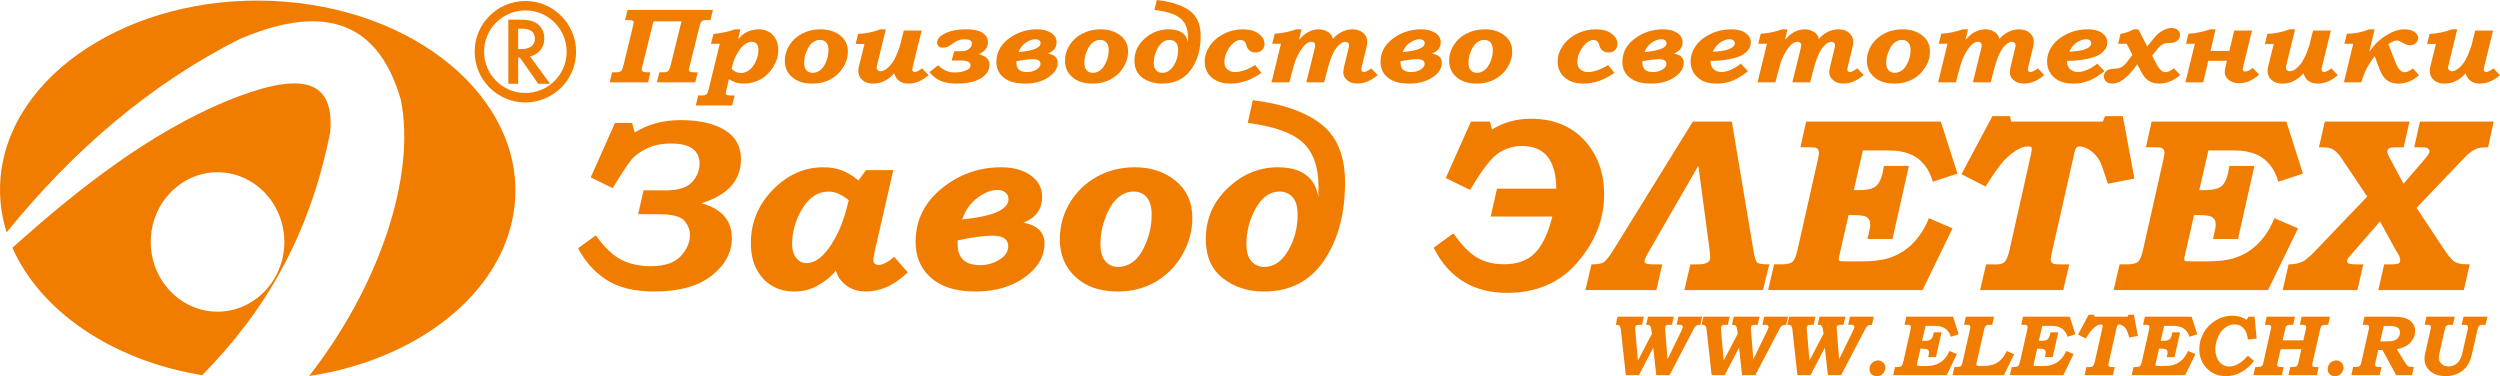 <?xml version="1.0" encoding="UTF-8" standalone="no"?>
<svg
   xmlns:dc="http://purl.org/dc/elements/1.1/"
   xmlns:cc="http://creativecommons.org/ns#"
   xmlns:rdf="http://www.w3.org/1999/02/22-rdf-syntax-ns#"
   xmlns:svg="http://www.w3.org/2000/svg"
   xmlns="http://www.w3.org/2000/svg"
   viewBox="0 0 451.231 67.888"
   id="svg20"
   height="67.888"
   width="451.231"
   version="1.1">
  <defs
     id="defs24" />
  <g
     transform="translate(-66.818,-140.094)"
     id="Layer1000">
    <path
       id="path2"
       style="fill:#f07c00;fill-rule:evenodd"
       d="m 118.311,140.403 c 25.471,2.056 44.008,19.013 41.265,37.747 -2.216,15.139 -17.67,26.924 -36.96,29.805 12.465,-15.961 19.369,-35.85 16.542,-49.888 -4.399,-15.187 -15.073,-16.921 -29.154,-10.894 -15.959,8.067 -29.849,19.878 -41.99,34.857 -1.144,-3.627 -1.499,-7.448 -0.928,-11.348 2.743,-18.734 25.754,-32.336 51.225,-30.279 z M 106.082,171.18 c 6.641,0 12.058,5.653 12.058,12.585 0,6.93 -5.417,12.584 -12.058,12.584 -6.641,0 -12.058,-5.653 -12.058,-12.584 0,-6.932 5.417,-12.585 12.058,-12.585 z m -2.774,36.633 c -16.41,-2.684 -29.267,-11.67 -34.248,-23.002 12.302,-11.043 24.954,-20.775 38.677,-26.491 12.562,-5.11 19.548,-4.6 18.68,5.626 -3.735,18.836 -11.882,32.482 -23.11,43.867 z" />
    <path
       id="path4"
       style="fill:#f07c00;fill-rule:evenodd"
       d="m 171.174,184.884 3.19,-2.312 c 1.529,2.151 3.059,3.622 4.588,4.405 1.53,0.775 3.322,1.163 5.386,1.163 2.415,0 4.185,-0.593 5.312,-1.778 1.127,-1.185 1.698,-2.488 1.698,-3.9 0,-0.9 -0.337,-1.742 -1.01,-2.532 -0.673,-0.783 -2.232,-1.178 -4.676,-1.178 h -3.666 l 0.988,-4.31 h 2.876 l 0.944,0.022 c 2.4,0 4.047,-0.505 4.939,-1.507 0.893,-1.01 1.339,-2.115 1.339,-3.315 0,-2.429 -1.712,-3.644 -5.144,-3.644 -1.661,0 -3.11,0.293 -4.361,0.885 -1.251,0.6 -2.203,1.295 -2.854,2.108 -0.651,0.805 -1.756,2.495 -3.315,5.064 l -3.966,-1.947 4.376,-9.82 h 3.088 l 0.468,1.734 c 2.334,-1.5 5.1,-2.246 8.298,-2.246 3.373,0 6.03,0.6 7.976,1.807 1.946,1.207 2.912,2.949 2.912,5.225 0,3.842 -2.378,6.498 -7.135,7.976 3.659,0.981 5.488,3.088 5.488,6.322 0,2.568 -1.215,4.815 -3.644,6.732 -2.429,1.91 -5.869,2.868 -10.31,2.868 -3.673,0 -6.6,-0.717 -8.774,-2.166 -2.173,-1.441 -3.842,-3.329 -5.012,-5.656 z m 50.593,-12.22 1.354,-1.866 h 4.932 l -3.286,14.364 c -0.212,0.988 -0.322,1.617 -0.322,1.888 0,0.256 0.095,0.468 0.285,0.629 0.183,0.169 0.417,0.249 0.702,0.249 0.3,0 0.695,-0.124 1.193,-0.366 0.49,-0.242 1.017,-0.622 1.573,-1.134 l 2.466,2.832 c -1.303,1.229 -2.568,2.108 -3.805,2.642 -1.237,0.541 -2.496,0.805 -3.783,0.805 -0.9,0 -1.72,-0.161 -2.459,-0.483 -0.732,-0.322 -1.354,-0.768 -1.859,-1.339 -0.512,-0.571 -0.863,-1.222 -1.061,-1.947 -0.629,0.768 -1.383,1.456 -2.268,2.056 -0.878,0.6 -1.727,1.039 -2.546,1.31 -0.82,0.271 -1.734,0.403 -2.737,0.403 -1.544,0 -2.898,-0.359 -4.061,-1.068 -1.163,-0.717 -2.078,-1.72 -2.744,-3.015 -0.666,-1.295 -0.995,-2.839 -0.995,-4.639 0,-3.717 1.324,-6.93 3.966,-9.637 2.642,-2.708 5.671,-4.061 9.088,-4.061 1.244,0 2.342,0.176 3.3,0.527 0.959,0.344 1.983,0.966 3.066,1.851 z m -1.756,3.557 c -0.783,-0.6 -1.449,-1.002 -1.99,-1.222 -0.549,-0.212 -1.105,-0.322 -1.676,-0.322 -1.873,0 -3.432,1.01 -4.684,3.029 -1.251,2.012 -1.873,4.193 -1.873,6.535 0,0.988 0.249,1.793 0.747,2.415 0.498,0.622 1.098,0.929 1.8,0.929 0.79,0 1.559,-0.278 2.32,-0.834 1.039,-0.79 2.042,-2.078 3.008,-3.878 0.966,-1.807 1.749,-4.017 2.349,-6.652 z m 31.517,4.054 c 2.539,0.483 3.812,1.734 3.812,3.754 0,2.356 -1.185,4.39 -3.556,6.11 -2.371,1.712 -5.342,2.568 -8.898,2.568 -3.49,0 -6.161,-0.82 -8.02,-2.466 -1.859,-1.639 -2.788,-3.798 -2.788,-6.469 0,-3.878 1.566,-7.091 4.698,-9.652 3.132,-2.554 6.703,-3.834 10.72,-3.834 2.203,0 3.988,0.49 5.356,1.471 1.375,0.973 2.056,2.261 2.056,3.842 0,2.276 -1.127,3.834 -3.381,4.676 z m -11.042,-0.578 c 5.569,-0.542 8.357,-1.771 8.357,-3.688 0,-0.468 -0.183,-0.863 -0.556,-1.171 -0.373,-0.308 -0.849,-0.461 -1.434,-0.461 -1.142,0 -2.349,0.476 -3.622,1.427 -1.273,0.951 -2.188,2.247 -2.744,3.893 z m -0.82,3.776 v 0.702 c 0,2.518 1.354,3.776 4.054,3.776 1.259,0 2.422,-0.329 3.483,-0.988 1.068,-0.658 1.595,-1.456 1.595,-2.4 0,-1.288 -0.922,-1.932 -2.781,-1.932 -1.603,0 -3.717,0.278 -6.351,0.842 z m 31.971,-13.186 c 2.956,0 5.429,0.827 7.413,2.473 1.99,1.654 2.978,3.878 2.978,6.681 0,2.327 -0.608,4.544 -1.822,6.644 -1.215,2.1 -2.825,3.732 -4.83,4.888 -2.012,1.156 -4.273,1.734 -6.783,1.734 -3.22,0 -5.774,-0.871 -7.654,-2.627 -1.888,-1.749 -2.832,-4.025 -2.832,-6.827 0,-2.327 0.593,-4.493 1.778,-6.505 1.185,-2.005 2.81,-3.586 4.866,-4.734 2.056,-1.156 4.354,-1.727 6.886,-1.727 z m -0.22,4.376 c -0.944,0 -1.844,0.337 -2.707,1.025 -0.871,0.688 -1.632,1.844 -2.283,3.461 -0.658,1.624 -0.988,3.285 -0.988,4.983 0,1.376 0.293,2.407 0.886,3.103 0.6,0.688 1.361,1.039 2.305,1.039 0.988,0 1.917,-0.337 2.781,-0.995 0.863,-0.666 1.624,-1.8 2.283,-3.402 0.659,-1.595 0.988,-3.286 0.988,-5.057 0,-1.39 -0.3,-2.429 -0.893,-3.117 -0.593,-0.695 -1.383,-1.039 -2.371,-1.039 z m 20.606,-12.374 0.922,-4.112 c 5.401,0.666 9.528,2.122 12.367,4.346 2.847,2.232 4.274,5.737 4.274,10.508 0,5.656 -1.266,10.354 -3.791,14.086 -2.517,3.725 -6.147,5.59 -10.874,5.59 -2.861,0 -5.32,-0.797 -7.376,-2.385 -2.056,-1.595 -3.088,-3.951 -3.088,-7.069 0,-3.644 1.324,-6.718 3.966,-9.213 2.642,-2.503 5.642,-3.754 9.001,-3.754 4.303,0 6.754,1.793 7.354,5.378 0.015,-0.71 0.022,-1.325 0.022,-1.844 0,-3.615 -0.959,-6.293 -2.868,-8.035 -1.917,-1.749 -5.217,-2.912 -9.908,-3.498 z m 9.008,16.53 c 0,-1.427 -0.307,-2.481 -0.922,-3.154 -0.615,-0.673 -1.398,-1.003 -2.342,-1.003 -1.727,0 -3.154,1.003 -4.288,3.022 -1.127,2.012 -1.691,4.164 -1.691,6.447 0,1.434 0.308,2.481 0.929,3.147 0.622,0.659 1.376,0.995 2.261,0.995 1.749,0 3.19,-0.974 4.332,-2.92 1.142,-1.939 1.72,-4.12 1.72,-6.535 z" />
    <path
       id="path6"
       style="fill:#f07c00;fill-rule:evenodd;stroke:#f07c00;stroke-width:0.5;stroke-linecap:butt;stroke-linejoin:miter;stroke-dasharray:none"
       d="m 337.216,174.398 h 10.757 c 0,-5.473 -2.159,-8.21 -6.469,-8.21 -1.478,0 -2.891,0.417 -4.237,1.244 -1.354,0.827 -3.081,3.037 -5.203,6.623 l -3.966,-1.947 4.376,-9.82 h 3.066 l 0.432,1.566 c 2.129,-1.39 4.508,-2.078 7.135,-2.078 3.988,0 7.149,1.266 9.491,3.805 2.334,2.532 3.505,5.752 3.505,9.659 0,4.31 -1.566,8.305 -4.691,11.971 -3.117,3.666 -7.31,5.495 -12.572,5.495 -5.927,0 -10.245,-2.605 -12.945,-7.822 l 3.19,-2.312 c 1.434,2.012 2.839,3.425 4.222,4.244 1.39,0.812 3.051,1.222 4.998,1.222 2.473,0 4.398,-0.717 5.781,-2.137 1.376,-1.419 2.459,-3.747 3.242,-6.974 h -11.145 z m 35.285,-12.11 h 6.689 l 3.9,23.285 c 0.205,1.156 0.439,1.858 0.717,2.1 0.278,0.241 0.959,0.373 2.027,0.388 l -1.002,4.135 h -13.684 l 0.966,-4.135 h 1.2 c 1.632,0 2.444,-0.512 2.444,-1.522 0,-0.278 -0.066,-0.893 -0.19,-1.844 l -2.056,-15.462 -9.52,16.508 c -0.402,0.703 -0.6,1.2 -0.6,1.5 0,0.285 0.124,0.498 0.388,0.622 0.256,0.132 0.79,0.198 1.603,0.198 h 1.142 l -0.944,4.135 H 353.293 l 0.966,-4.135 c 0.988,0 1.698,-0.139 2.144,-0.424 0.439,-0.278 1.054,-1.046 1.844,-2.305 z m 19.589,4.142 0.922,-4.142 h 23.928 l 2.869,8.986 -3.966,1.303 c -0.315,-0.995 -0.695,-1.815 -1.156,-2.444 -0.6,-0.841 -1.273,-1.493 -2.012,-1.946 -0.746,-0.461 -1.624,-0.79 -2.641,-0.988 -0.681,-0.147 -1.676,-0.212 -2.978,-0.212 h -4.2 l -1.756,7.676 h 0.922 c 1.083,0 1.902,-0.08 2.466,-0.241 0.556,-0.154 0.995,-0.403 1.317,-0.746 0.322,-0.344 0.6,-0.864 0.849,-1.566 0.11,-0.271 0.249,-0.878 0.403,-1.822 h 3.988 l -2.846,12.688 h -3.988 c 0.285,-1.2 0.424,-1.983 0.424,-2.356 0,-0.703 -0.264,-1.222 -0.79,-1.566 -0.388,-0.256 -1.193,-0.388 -2.422,-0.388 h -1.156 l -1.522,6.71 -0.198,0.841 c -0.073,0.256 -0.102,0.476 -0.102,0.658 0,0.286 0.132,0.483 0.403,0.586 0.117,0.036 0.585,0.058 1.419,0.058 h 2.459 c 2.122,0 3.805,-0.198 5.064,-0.6 1.683,-0.527 3.154,-1.412 4.391,-2.656 1.244,-1.244 2.217,-2.729 2.92,-4.456 l 3.79,1.624 -5.225,10.764 h -27.404 l 0.966,-4.135 h 1.076 c 1.068,0 1.808,-0.176 2.21,-0.519 0.395,-0.344 0.732,-1.127 1.002,-2.356 l 3.622,-16.077 c 0.161,-0.717 0.241,-1.207 0.241,-1.478 0,-0.264 -0.066,-0.483 -0.198,-0.681 -0.124,-0.19 -0.293,-0.329 -0.505,-0.403 -0.205,-0.08 -0.6,-0.117 -1.185,-0.117 z m 34.495,-5.13 h 2.832 l 0.168,0.988 h 16.955 l 0.388,-0.988 h 2.832 l 2.012,10.83 -4.332,0.834 -0.212,-0.644 c -0.556,-1.727 -0.944,-2.795 -1.156,-3.19 -0.446,-0.863 -1.047,-1.551 -1.8,-2.071 -0.761,-0.52 -1.456,-0.783 -2.1,-0.783 -0.315,0 -0.563,0.088 -0.739,0.271 -0.183,0.176 -0.329,0.52 -0.439,1.039 l -4.01,17.73 c -0.19,0.798 -0.278,1.354 -0.278,1.668 0,0.402 0.169,0.695 0.512,0.878 0.212,0.132 0.681,0.198 1.391,0.198 h 1.375 l -0.966,4.135 h -14.489 l 0.959,-4.135 h 1.098 l 0.534,0.015 c 0.761,0 1.324,-0.176 1.698,-0.534 0.366,-0.359 0.68,-1.098 0.937,-2.225 l 3.886,-17.306 c 0.095,-0.453 0.146,-0.82 0.146,-1.09 0,-0.198 -0.066,-0.358 -0.19,-0.475 -0.132,-0.11 -0.344,-0.168 -0.644,-0.168 -0.658,0 -1.273,0.154 -1.844,0.454 -0.944,0.483 -1.888,1.229 -2.832,2.246 -0.695,0.747 -1.756,2.232 -3.168,4.464 l -3.922,-2.019 z m 27.865,5.13 0.922,-4.142 h 23.928 l 2.869,8.986 -3.966,1.303 c -0.315,-0.995 -0.695,-1.815 -1.156,-2.444 -0.6,-0.841 -1.273,-1.493 -2.012,-1.946 -0.746,-0.461 -1.624,-0.79 -2.641,-0.988 -0.681,-0.147 -1.676,-0.212 -2.978,-0.212 h -4.2 l -1.756,7.676 h 0.922 c 1.083,0 1.902,-0.08 2.466,-0.241 0.556,-0.154 0.995,-0.403 1.317,-0.746 0.322,-0.344 0.6,-0.864 0.849,-1.566 0.11,-0.271 0.249,-0.878 0.402,-1.822 h 3.988 l -2.846,12.688 h -3.988 c 0.285,-1.2 0.424,-1.983 0.424,-2.356 0,-0.703 -0.264,-1.222 -0.79,-1.566 -0.388,-0.256 -1.193,-0.388 -2.422,-0.388 h -1.156 l -1.522,6.71 -0.198,0.841 c -0.073,0.256 -0.102,0.476 -0.102,0.658 0,0.286 0.132,0.483 0.403,0.586 0.117,0.036 0.586,0.058 1.419,0.058 h 2.459 c 2.122,0 3.805,-0.198 5.064,-0.6 1.683,-0.527 3.154,-1.412 4.391,-2.656 1.244,-1.244 2.217,-2.729 2.92,-4.456 l 3.791,1.624 -5.225,10.764 h -27.404 l 0.966,-4.135 h 1.076 c 1.068,0 1.807,-0.176 2.21,-0.519 0.395,-0.344 0.732,-1.127 1.002,-2.356 l 3.622,-16.077 c 0.161,-0.717 0.241,-1.207 0.241,-1.478 0,-0.264 -0.066,-0.483 -0.198,-0.681 -0.124,-0.19 -0.293,-0.329 -0.505,-0.403 -0.205,-0.08 -0.6,-0.117 -1.185,-0.117 z m 32.175,-4.142 h 14.774 l -0.944,4.142 h -1.178 c -0.732,0 -1.215,0.088 -1.456,0.264 -0.241,0.183 -0.366,0.446 -0.366,0.805 0,0.256 0.175,0.71 0.534,1.354 l 2.598,4.844 4.178,-4.844 c 0.256,-0.3 0.49,-0.644 0.71,-1.032 0.066,-0.146 0.102,-0.278 0.102,-0.41 0,-0.198 -0.058,-0.381 -0.19,-0.541 -0.132,-0.169 -0.315,-0.286 -0.556,-0.359 -0.161,-0.059 -0.586,-0.081 -1.288,-0.081 h -0.666 l 0.922,-4.142 h 12.799 l -0.9,4.142 c -0.929,0 -1.632,0.11 -2.122,0.337 -0.673,0.315 -1.339,0.812 -1.99,1.486 l -8.92,9.322 4.932,7.442 c 0.885,1.354 1.595,2.203 2.144,2.539 0.542,0.337 1.383,0.505 2.525,0.505 l -0.944,4.135 h -14.92 l 0.944,-4.135 h 0.988 c 0.812,0 1.347,-0.08 1.588,-0.241 0.241,-0.154 0.366,-0.417 0.366,-0.79 0,-0.388 -0.19,-0.871 -0.556,-1.456 -0.073,-0.088 -0.146,-0.205 -0.22,-0.344 l -3.066,-5.598 -5.356,6.132 c -0.432,0.498 -0.681,0.812 -0.754,0.944 -0.095,0.183 -0.146,0.366 -0.146,0.534 0,0.256 0.124,0.461 0.373,0.6 0.249,0.147 0.768,0.22 1.552,0.22 h 0.944 l -0.944,4.135 h -12.967 l 0.944,-4.135 c 0.644,-0.015 1.237,-0.11 1.793,-0.285 0.549,-0.168 0.981,-0.388 1.295,-0.658 0.644,-0.52 1.142,-0.966 1.5,-1.354 l 9.732,-10.164 -4.778,-7.113 c -0.534,-0.805 -1.112,-1.376 -1.742,-1.72 -0.468,-0.241 -1.207,-0.351 -2.203,-0.337 z" />
    <path
       id="path8"
       style="fill:#f07c00;fill-rule:evenodd"
       d="m 358.775,197.254 h 4.741 l -0.325,1.461 h -0.392 c -0.348,0 -0.565,0.036 -0.65,0.111 -0.132,0.103 -0.199,0.248 -0.199,0.439 l 0.016,0.204 v 0.152 l 0.485,5.543 2.547,-4.862 -0.129,-0.681 -0.008,-0.106 c -0.023,-0.206 -0.075,-0.372 -0.15,-0.49 -0.075,-0.121 -0.16,-0.204 -0.253,-0.248 -0.093,-0.041 -0.271,-0.062 -0.534,-0.062 l 0.341,-1.461 h 4.658 l -0.341,1.461 h -0.431 c -0.318,0 -0.531,0.046 -0.64,0.139 -0.108,0.093 -0.162,0.25 -0.162,0.472 0,0.031 0.003,0.075 0.008,0.137 l 0.439,5.474 2.542,-5.218 c 0.059,-0.121 0.119,-0.271 0.181,-0.454 0.021,-0.065 0.031,-0.116 0.031,-0.15 0,-0.08 -0.026,-0.158 -0.077,-0.227 -0.049,-0.07 -0.109,-0.119 -0.178,-0.139 -0.067,-0.023 -0.217,-0.034 -0.449,-0.034 h -0.415 l 0.325,-1.461 h 4.302 l -0.341,1.461 c -0.217,0.003 -0.374,0.018 -0.472,0.041 -0.098,0.021 -0.191,0.062 -0.276,0.119 -0.085,0.059 -0.173,0.145 -0.263,0.255 -0.046,0.054 -0.116,0.183 -0.214,0.385 l -4.338,8.287 h -2.39 l -0.544,-4.96 -2.586,4.96 h -2.367 l -0.898,-8.181 c -0.031,-0.292 -0.077,-0.49 -0.137,-0.596 -0.062,-0.106 -0.139,-0.186 -0.237,-0.235 -0.101,-0.052 -0.279,-0.075 -0.542,-0.075 z m 15.485,0 h 4.741 l -0.325,1.461 h -0.392 c -0.348,0 -0.565,0.036 -0.651,0.111 -0.132,0.103 -0.199,0.248 -0.199,0.439 l 0.016,0.204 v 0.152 l 0.485,5.543 2.547,-4.862 -0.129,-0.681 -0.008,-0.106 c -0.023,-0.206 -0.075,-0.372 -0.15,-0.49 -0.075,-0.121 -0.16,-0.204 -0.253,-0.248 -0.093,-0.041 -0.271,-0.062 -0.534,-0.062 l 0.341,-1.461 h 4.658 l -0.341,1.461 h -0.431 c -0.317,0 -0.531,0.046 -0.64,0.139 -0.108,0.093 -0.162,0.25 -0.162,0.472 0,0.031 0.002,0.075 0.008,0.137 l 0.439,5.474 2.542,-5.218 c 0.06,-0.121 0.119,-0.271 0.181,-0.454 0.021,-0.065 0.031,-0.116 0.031,-0.15 0,-0.08 -0.026,-0.158 -0.077,-0.227 -0.049,-0.07 -0.109,-0.119 -0.178,-0.139 -0.067,-0.023 -0.217,-0.034 -0.449,-0.034 h -0.415 l 0.325,-1.461 h 4.302 l -0.341,1.461 c -0.217,0.003 -0.374,0.018 -0.472,0.041 -0.098,0.021 -0.191,0.062 -0.276,0.119 -0.085,0.059 -0.173,0.145 -0.263,0.255 -0.046,0.054 -0.116,0.183 -0.214,0.385 l -4.338,8.287 h -2.39 l -0.545,-4.96 -2.586,4.96 h -2.367 l -0.898,-8.181 c -0.031,-0.292 -0.077,-0.49 -0.137,-0.596 -0.062,-0.106 -0.139,-0.186 -0.237,-0.235 -0.101,-0.052 -0.279,-0.075 -0.542,-0.075 z m 15.485,0 h 4.741 l -0.325,1.461 h -0.392 c -0.348,0 -0.565,0.036 -0.651,0.111 -0.132,0.103 -0.199,0.248 -0.199,0.439 l 0.016,0.204 v 0.152 l 0.485,5.543 2.547,-4.862 -0.129,-0.681 -0.008,-0.106 c -0.023,-0.206 -0.075,-0.372 -0.15,-0.49 -0.075,-0.121 -0.16,-0.204 -0.253,-0.248 -0.093,-0.041 -0.271,-0.062 -0.534,-0.062 l 0.341,-1.461 h 4.658 l -0.341,1.461 h -0.431 c -0.318,0 -0.531,0.046 -0.64,0.139 -0.108,0.093 -0.162,0.25 -0.162,0.472 0,0.031 0.002,0.075 0.008,0.137 l 0.439,5.474 2.542,-5.218 c 0.059,-0.121 0.119,-0.271 0.181,-0.454 0.021,-0.065 0.031,-0.116 0.031,-0.15 0,-0.08 -0.026,-0.158 -0.077,-0.227 -0.049,-0.07 -0.108,-0.119 -0.178,-0.139 -0.067,-0.023 -0.217,-0.034 -0.449,-0.034 h -0.415 l 0.325,-1.461 h 4.302 l -0.341,1.461 c -0.217,0.003 -0.374,0.018 -0.472,0.041 -0.098,0.021 -0.191,0.062 -0.276,0.119 -0.085,0.059 -0.173,0.145 -0.263,0.255 -0.046,0.054 -0.116,0.183 -0.214,0.385 l -4.338,8.287 h -2.39 l -0.544,-4.96 -2.586,4.96 h -2.367 l -0.898,-8.181 c -0.031,-0.292 -0.077,-0.49 -0.137,-0.596 -0.062,-0.106 -0.139,-0.186 -0.237,-0.235 -0.101,-0.052 -0.279,-0.075 -0.542,-0.075 z m 16.037,7.894 c 0.233,0 0.454,0.057 0.668,0.173 0.214,0.116 0.38,0.276 0.495,0.48 0.116,0.204 0.173,0.423 0.173,0.656 0,0.25 -0.069,0.503 -0.214,0.753 -0.144,0.253 -0.333,0.444 -0.568,0.576 -0.235,0.132 -0.498,0.196 -0.79,0.196 -0.392,0 -0.707,-0.116 -0.945,-0.346 -0.237,-0.232 -0.356,-0.539 -0.356,-0.924 0,-0.276 0.067,-0.534 0.201,-0.774 0.134,-0.24 0.325,-0.431 0.578,-0.576 0.253,-0.142 0.503,-0.214 0.756,-0.214 z m 4.785,-6.434 0.325,-1.461 h 8.439 l 1.012,3.169 -1.399,0.459 c -0.111,-0.351 -0.245,-0.64 -0.408,-0.862 -0.211,-0.297 -0.449,-0.526 -0.71,-0.686 -0.263,-0.163 -0.573,-0.279 -0.931,-0.348 -0.24,-0.052 -0.591,-0.075 -1.05,-0.075 h -1.481 l -0.619,2.707 h 0.325 c 0.382,0 0.671,-0.028 0.87,-0.085 0.196,-0.054 0.351,-0.142 0.464,-0.263 0.114,-0.121 0.212,-0.304 0.3,-0.552 0.039,-0.096 0.088,-0.31 0.142,-0.643 h 1.407 l -1.004,4.475 h -1.407 c 0.101,-0.423 0.15,-0.7 0.15,-0.831 0,-0.248 -0.093,-0.431 -0.279,-0.552 -0.137,-0.09 -0.421,-0.137 -0.854,-0.137 h -0.408 l -0.537,2.367 -0.07,0.297 c -0.026,0.09 -0.036,0.168 -0.036,0.232 0,0.101 0.046,0.17 0.142,0.206 0.041,0.013 0.207,0.021 0.501,0.021 h 0.867 c 0.748,0 1.342,-0.07 1.786,-0.211 0.594,-0.186 1.112,-0.498 1.548,-0.937 0.439,-0.439 0.782,-0.963 1.03,-1.572 l 1.337,0.573 -1.843,3.796 h -9.665 l 0.341,-1.458 h 0.379 c 0.377,0 0.637,-0.062 0.779,-0.183 0.14,-0.121 0.258,-0.397 0.354,-0.831 l 1.277,-5.67 c 0.057,-0.253 0.085,-0.426 0.085,-0.521 0,-0.093 -0.023,-0.17 -0.07,-0.24 -0.044,-0.067 -0.103,-0.116 -0.178,-0.142 -0.072,-0.028 -0.212,-0.041 -0.418,-0.041 z m 11.061,-1.461 h 5.112 l -0.341,1.461 h -0.446 c -0.217,0 -0.374,0.013 -0.47,0.044 -0.145,0.052 -0.258,0.132 -0.335,0.243 -0.077,0.111 -0.147,0.307 -0.209,0.589 l -1.344,5.912 c -0.052,0.232 -0.075,0.369 -0.075,0.41 0,0.075 0.031,0.132 0.093,0.173 0.064,0.041 0.186,0.059 0.366,0.059 h 0.387 c 0.63,0 1.097,-0.021 1.399,-0.067 0.513,-0.075 0.97,-0.219 1.368,-0.433 0.397,-0.214 0.753,-0.506 1.066,-0.87 0.312,-0.367 0.586,-0.805 0.816,-1.322 l 1.339,0.568 -1.845,3.781 h -9.27 l 0.333,-1.458 h 0.356 c 0.297,0 0.506,-0.026 0.627,-0.077 0.121,-0.049 0.217,-0.126 0.287,-0.227 0.072,-0.101 0.144,-0.315 0.219,-0.643 l 1.316,-5.807 c 0.057,-0.245 0.083,-0.397 0.083,-0.452 0,-0.137 -0.046,-0.248 -0.142,-0.333 -0.072,-0.062 -0.214,-0.09 -0.431,-0.09 h -0.583 z m 10.003,1.461 0.325,-1.461 h 8.439 l 1.012,3.169 -1.399,0.459 c -0.111,-0.351 -0.245,-0.64 -0.408,-0.862 -0.211,-0.297 -0.449,-0.526 -0.71,-0.686 -0.263,-0.163 -0.573,-0.279 -0.931,-0.348 -0.24,-0.052 -0.591,-0.075 -1.05,-0.075 h -1.481 l -0.619,2.707 h 0.326 c 0.382,0 0.671,-0.028 0.87,-0.085 0.196,-0.054 0.351,-0.142 0.464,-0.263 0.114,-0.121 0.212,-0.304 0.3,-0.552 0.038,-0.096 0.088,-0.31 0.142,-0.643 h 1.407 l -1.004,4.475 h -1.407 c 0.101,-0.423 0.15,-0.7 0.15,-0.831 0,-0.248 -0.093,-0.431 -0.279,-0.552 -0.137,-0.09 -0.421,-0.137 -0.854,-0.137 h -0.408 l -0.537,2.367 -0.07,0.297 c -0.026,0.09 -0.036,0.168 -0.036,0.232 0,0.101 0.046,0.17 0.142,0.206 0.041,0.013 0.207,0.021 0.501,0.021 h 0.867 c 0.748,0 1.342,-0.07 1.786,-0.211 0.594,-0.186 1.112,-0.498 1.548,-0.937 0.439,-0.439 0.782,-0.963 1.03,-1.572 l 1.337,0.573 -1.843,3.796 h -9.665 l 0.341,-1.458 h 0.379 c 0.377,0 0.638,-0.062 0.779,-0.183 0.14,-0.121 0.258,-0.397 0.354,-0.831 l 1.277,-5.67 c 0.057,-0.253 0.085,-0.426 0.085,-0.521 0,-0.093 -0.023,-0.17 -0.07,-0.24 -0.044,-0.067 -0.103,-0.116 -0.178,-0.142 -0.072,-0.028 -0.212,-0.041 -0.418,-0.041 z m 12.166,-1.809 h 0.999 l 0.06,0.348 h 5.979 l 0.137,-0.348 h 0.999 l 0.71,3.819 -1.528,0.294 -0.075,-0.227 c -0.196,-0.609 -0.333,-0.986 -0.408,-1.125 -0.158,-0.304 -0.369,-0.547 -0.635,-0.73 -0.268,-0.183 -0.514,-0.276 -0.741,-0.276 -0.111,0 -0.199,0.031 -0.261,0.096 -0.065,0.062 -0.116,0.183 -0.155,0.367 l -1.414,6.253 c -0.067,0.281 -0.098,0.477 -0.098,0.589 0,0.142 0.059,0.245 0.181,0.309 0.075,0.046 0.24,0.07 0.49,0.07 h 0.485 l -0.341,1.458 h -5.11 l 0.338,-1.458 h 0.387 l 0.189,0.005 c 0.268,0 0.467,-0.062 0.599,-0.188 0.129,-0.126 0.24,-0.387 0.33,-0.785 l 1.371,-6.104 c 0.033,-0.16 0.052,-0.289 0.052,-0.384 0,-0.07 -0.023,-0.126 -0.067,-0.168 -0.046,-0.039 -0.121,-0.059 -0.227,-0.059 -0.232,0 -0.449,0.054 -0.65,0.16 -0.333,0.17 -0.666,0.433 -0.999,0.792 -0.245,0.263 -0.619,0.787 -1.117,1.574 l -1.383,-0.712 z m 9.827,1.809 0.325,-1.461 h 8.439 l 1.012,3.169 -1.399,0.459 c -0.111,-0.351 -0.245,-0.64 -0.408,-0.862 -0.211,-0.297 -0.449,-0.526 -0.71,-0.686 -0.263,-0.163 -0.573,-0.279 -0.931,-0.348 -0.24,-0.052 -0.591,-0.075 -1.05,-0.075 h -1.481 l -0.619,2.707 h 0.325 c 0.382,0 0.671,-0.028 0.87,-0.085 0.196,-0.054 0.351,-0.142 0.464,-0.263 0.114,-0.121 0.212,-0.304 0.3,-0.552 0.039,-0.096 0.088,-0.31 0.142,-0.643 h 1.407 l -1.004,4.475 h -1.407 c 0.101,-0.423 0.15,-0.7 0.15,-0.831 0,-0.248 -0.093,-0.431 -0.279,-0.552 -0.137,-0.09 -0.421,-0.137 -0.854,-0.137 h -0.408 l -0.537,2.367 -0.07,0.297 c -0.026,0.09 -0.036,0.168 -0.036,0.232 0,0.101 0.046,0.17 0.142,0.206 0.041,0.013 0.207,0.021 0.501,0.021 h 0.867 c 0.748,0 1.342,-0.07 1.786,-0.211 0.594,-0.186 1.112,-0.498 1.548,-0.937 0.439,-0.439 0.782,-0.963 1.03,-1.572 l 1.337,0.573 -1.843,3.796 h -9.665 l 0.341,-1.458 h 0.379 c 0.377,0 0.637,-0.062 0.779,-0.183 0.139,-0.121 0.258,-0.397 0.354,-0.831 l 1.277,-5.67 c 0.057,-0.253 0.085,-0.426 0.085,-0.521 0,-0.093 -0.023,-0.17 -0.07,-0.24 -0.044,-0.067 -0.103,-0.116 -0.178,-0.142 -0.072,-0.028 -0.212,-0.041 -0.418,-0.041 z m 20.127,-1.461 0.369,3.962 -1.572,0.175 c -0.101,-0.924 -0.366,-1.61 -0.795,-2.065 -0.428,-0.454 -0.963,-0.681 -1.603,-0.681 -0.562,0 -1.11,0.178 -1.636,0.537 -0.526,0.359 -0.958,0.887 -1.288,1.587 -0.374,0.787 -0.56,1.574 -0.56,2.359 0,0.627 0.114,1.179 0.343,1.665 0.23,0.483 0.532,0.847 0.903,1.089 0.374,0.243 0.782,0.361 1.226,0.361 0.351,0 0.705,-0.057 1.053,-0.175 0.351,-0.119 0.704,-0.307 1.063,-0.565 0.359,-0.255 0.79,-0.658 1.293,-1.2 l 1.089,0.937 c -0.604,0.847 -1.394,1.536 -2.366,2.065 -0.826,0.452 -1.727,0.679 -2.7,0.679 -1.37,0 -2.506,-0.454 -3.401,-1.368 -0.929,-0.947 -1.391,-2.119 -1.391,-3.515 0,-1.058 0.269,-2.052 0.805,-2.981 0.537,-0.926 1.264,-1.667 2.183,-2.217 0.921,-0.552 1.892,-0.829 2.916,-0.829 0.568,0 1.112,0.083 1.631,0.248 0.359,0.111 0.694,0.279 1.006,0.501 l 0.341,-0.568 z m 2.191,0 h 5.113 l -0.341,1.461 h -0.431 c -0.268,0 -0.46,0.026 -0.578,0.083 -0.119,0.054 -0.209,0.132 -0.274,0.227 -0.062,0.096 -0.132,0.32 -0.206,0.671 l -0.415,1.83 h 3.734 l 0.447,-1.897 c 0.049,-0.227 0.075,-0.392 0.075,-0.498 0,-0.137 -0.052,-0.245 -0.157,-0.325 -0.083,-0.062 -0.266,-0.09 -0.552,-0.09 h -0.446 l 0.333,-1.461 h 5.118 l -0.333,1.461 h -0.302 c -0.359,0 -0.596,0.028 -0.718,0.085 -0.121,0.059 -0.214,0.152 -0.281,0.284 -0.044,0.09 -0.103,0.294 -0.173,0.611 l -1.293,5.657 c -0.075,0.323 -0.113,0.529 -0.113,0.619 0,0.147 0.059,0.248 0.181,0.302 0.096,0.046 0.299,0.07 0.607,0.07 h 0.377 l -0.31,1.458 h -5.141 l 0.325,-1.458 h 0.454 c 0.25,0 0.441,-0.031 0.565,-0.093 0.126,-0.059 0.222,-0.142 0.284,-0.248 0.065,-0.106 0.134,-0.34 0.217,-0.704 l 0.49,-2.176 h -3.75 l -0.537,2.367 c -0.054,0.23 -0.083,0.392 -0.083,0.482 0,0.132 0.075,0.232 0.227,0.302 0.101,0.046 0.312,0.07 0.635,0.07 h 0.302 l -0.302,1.458 h -5.149 l 0.333,-1.458 h 0.338 c 0.294,0 0.521,-0.031 0.681,-0.093 0.121,-0.044 0.211,-0.113 0.274,-0.206 0.059,-0.093 0.127,-0.307 0.204,-0.64 l 1.293,-5.776 c 0.065,-0.281 0.098,-0.449 0.098,-0.498 0,-0.137 -0.059,-0.245 -0.175,-0.325 -0.085,-0.062 -0.284,-0.09 -0.596,-0.09 h -0.387 z m 12.537,7.894 c 0.232,0 0.454,0.057 0.668,0.173 0.214,0.116 0.38,0.276 0.495,0.48 0.116,0.204 0.173,0.423 0.173,0.656 0,0.25 -0.069,0.503 -0.214,0.753 -0.145,0.253 -0.333,0.444 -0.568,0.576 -0.235,0.132 -0.498,0.196 -0.79,0.196 -0.392,0 -0.707,-0.116 -0.945,-0.346 -0.238,-0.232 -0.356,-0.539 -0.356,-0.924 0,-0.276 0.067,-0.534 0.201,-0.774 0.134,-0.24 0.325,-0.431 0.578,-0.576 0.253,-0.142 0.503,-0.214 0.756,-0.214 z m 5.118,-7.894 h 4.953 c 1.141,0 1.977,0.101 2.511,0.299 0.534,0.199 0.947,0.498 1.236,0.895 0.289,0.398 0.434,0.854 0.434,1.368 0,0.797 -0.289,1.502 -0.865,2.114 -0.578,0.611 -1.394,1.012 -2.447,1.197 l 1.505,2.421 c 0.227,0.364 0.418,0.586 0.576,0.668 0.155,0.083 0.488,0.126 0.996,0.126 l -0.325,1.458 h -2.865 l -2.472,-4.537 h -0.764 l -0.521,2.284 c -0.036,0.137 -0.052,0.263 -0.052,0.384 0,0.152 0.062,0.263 0.189,0.333 0.096,0.052 0.276,0.077 0.544,0.077 h 0.431 l -0.318,1.458 h -5.128 l 0.318,-1.458 h 0.356 c 0.397,0 0.668,-0.052 0.81,-0.155 0.14,-0.106 0.245,-0.318 0.318,-0.64 l 1.337,-5.951 c 0.046,-0.196 0.07,-0.346 0.07,-0.454 0,-0.096 -0.026,-0.178 -0.072,-0.253 -0.049,-0.072 -0.111,-0.121 -0.186,-0.147 -0.052,-0.021 -0.201,-0.028 -0.454,-0.028 h -0.454 z m 2.829,4.462 h 1.187 c 0.63,0 1.097,-0.062 1.401,-0.183 0.305,-0.121 0.544,-0.31 0.715,-0.565 0.173,-0.258 0.258,-0.55 0.258,-0.878 0,-0.433 -0.16,-0.735 -0.478,-0.908 -0.317,-0.17 -0.823,-0.256 -1.52,-0.256 h -0.929 z m 8.338,-4.462 h 5.118 l -0.333,1.461 h -0.333 c -0.323,0 -0.526,0.015 -0.612,0.052 -0.142,0.059 -0.25,0.142 -0.325,0.243 -0.075,0.101 -0.14,0.276 -0.189,0.529 l -0.916,4.075 -0.044,0.181 c -0.08,0.297 -0.121,0.578 -0.121,0.839 0,0.459 0.162,0.841 0.485,1.143 0.323,0.302 0.741,0.454 1.254,0.454 0.408,0 0.782,-0.093 1.117,-0.274 0.338,-0.181 0.622,-0.441 0.852,-0.782 0.23,-0.341 0.415,-0.823 0.555,-1.448 l 0.952,-4.189 c 0.031,-0.142 0.046,-0.279 0.046,-0.408 0,-0.142 -0.046,-0.248 -0.144,-0.315 -0.096,-0.067 -0.297,-0.101 -0.604,-0.101 h -0.408 l 0.348,-1.461 h 4.31 l -0.333,1.461 h -0.41 c -0.23,0 -0.387,0.01 -0.472,0.036 -0.083,0.026 -0.165,0.072 -0.245,0.14 -0.08,0.07 -0.144,0.152 -0.194,0.25 -0.046,0.098 -0.096,0.266 -0.147,0.503 l -1.05,4.612 c -0.08,0.343 -0.219,0.743 -0.421,1.197 -0.199,0.457 -0.501,0.883 -0.906,1.275 -0.405,0.392 -0.893,0.699 -1.461,0.921 -0.565,0.222 -1.195,0.333 -1.887,0.333 -0.795,0 -1.476,-0.134 -2.042,-0.403 -0.563,-0.271 -1.001,-0.645 -1.314,-1.123 -0.312,-0.48 -0.47,-0.991 -0.47,-1.536 0,-0.333 0.036,-0.661 0.106,-0.983 l 0.991,-4.4 c 0.049,-0.217 0.075,-0.351 0.075,-0.4 0,-0.158 -0.067,-0.274 -0.204,-0.348 -0.09,-0.052 -0.271,-0.075 -0.545,-0.075 h -0.4 z" />
    <g
       id="Layer1001">
      <path
         id="path10"
         style="fill:#f07c00;fill-rule:evenodd"
         d="m 195.497,141.891 -0.449,1.809 h -0.407 c -0.578,0 -0.951,0.067 -1.121,0.198 -0.171,0.134 -0.324,0.473 -0.46,1.016 l -1.744,7.008 c -0.101,0.4 -0.153,0.662 -0.153,0.786 0,0.163 0.073,0.275 0.219,0.342 0.146,0.064 0.428,0.099 0.842,0.099 h 0.508 l -0.418,1.806 h -6.935 l 0.439,-1.806 h 0.613 c 0.48,0 0.808,-0.077 0.978,-0.23 0.171,-0.154 0.324,-0.508 0.46,-1.065 l 1.956,-7.913 h -5.058 l -2.019,8.149 c -0.073,0.285 -0.111,0.483 -0.111,0.588 0,0.313 0.386,0.47 1.163,0.47 h 0.407 l -0.407,1.806 h -6.945 l 0.449,-1.806 h 0.456 c 0.606,0 0.989,-0.077 1.149,-0.227 0.16,-0.15 0.296,-0.46 0.414,-0.937 l 1.744,-7.155 c 0.087,-0.355 0.132,-0.569 0.132,-0.636 0,-0.17 -0.073,-0.294 -0.216,-0.374 -0.143,-0.083 -0.418,-0.122 -0.825,-0.122 h -0.522 l 0.46,-1.809 z m 1.236,6.106 h -1.591 l 0.46,-1.778 c 1.542,-0.157 2.837,-0.435 3.885,-0.835 h 0.978 l -0.428,1.797 c 0.407,-0.473 0.787,-0.825 1.131,-1.052 0.348,-0.23 0.745,-0.409 1.191,-0.543 0.443,-0.134 0.902,-0.202 1.372,-0.202 0.693,0 1.306,0.147 1.835,0.445 0.529,0.297 0.951,0.732 1.26,1.301 0.31,0.572 0.463,1.234 0.463,1.992 0,1.029 -0.296,2.036 -0.887,3.021 -0.592,0.981 -1.355,1.736 -2.284,2.257 -0.933,0.521 -1.939,0.78 -3.018,0.78 -0.512,0 -0.972,-0.058 -1.382,-0.176 -0.411,-0.118 -0.856,-0.326 -1.333,-0.62 l -0.477,2.005 c -0.07,0.275 -0.104,0.451 -0.104,0.524 0,0.157 0.087,0.269 0.258,0.339 0.122,0.048 0.418,0.073 0.888,0.073 h 0.477 l -0.477,1.81 h -6.549 l 0.428,-1.81 h 0.365 c 0.456,0 0.755,-0.022 0.898,-0.07 0.142,-0.045 0.258,-0.131 0.348,-0.253 0.087,-0.121 0.181,-0.38 0.285,-0.78 z m 2.131,4.543 c 0.522,0.486 1.097,0.732 1.713,0.732 0.463,0 0.926,-0.16 1.392,-0.473 0.467,-0.317 0.874,-0.828 1.219,-1.538 0.348,-0.706 0.522,-1.432 0.522,-2.168 0,-0.48 -0.115,-0.844 -0.338,-1.09 -0.223,-0.246 -0.519,-0.371 -0.888,-0.371 -0.4,0 -0.842,0.179 -1.319,0.534 -0.48,0.355 -0.954,0.966 -1.424,1.825 -0.327,0.608 -0.571,1.25 -0.735,1.931 z m 16.046,-7.155 c 1.407,0 2.583,0.361 3.526,1.081 0.947,0.723 1.417,1.694 1.417,2.919 0,1.016 -0.289,1.985 -0.867,2.903 -0.578,0.918 -1.344,1.631 -2.297,2.136 -0.958,0.505 -2.033,0.758 -3.228,0.758 -1.532,0 -2.747,-0.38 -3.641,-1.147 -0.898,-0.764 -1.347,-1.759 -1.347,-2.983 0,-1.017 0.282,-1.963 0.846,-2.842 0.564,-0.876 1.337,-1.566 2.315,-2.068 0.979,-0.505 2.071,-0.755 3.276,-0.755 z m -0.105,1.912 c -0.449,0 -0.877,0.147 -1.288,0.448 -0.414,0.3 -0.776,0.806 -1.086,1.512 -0.314,0.71 -0.47,1.435 -0.47,2.177 0,0.601 0.139,1.052 0.421,1.355 0.286,0.3 0.648,0.454 1.097,0.454 0.47,0 0.912,-0.147 1.323,-0.435 0.411,-0.291 0.773,-0.787 1.086,-1.487 0.314,-0.697 0.47,-1.435 0.47,-2.209 0,-0.608 -0.143,-1.062 -0.425,-1.362 -0.282,-0.304 -0.658,-0.454 -1.128,-0.454 z m 18.36,-1.688 -1.591,6.5 c -0.066,0.288 -0.101,0.473 -0.101,0.553 0,0.125 0.042,0.23 0.125,0.31 0.087,0.08 0.195,0.122 0.323,0.122 0.143,0 0.31,-0.048 0.498,-0.141 0.32,-0.15 0.595,-0.326 0.829,-0.524 l 1.169,1.228 c -1.173,1.016 -2.385,1.525 -3.631,1.525 -0.728,0 -1.313,-0.182 -1.762,-0.553 -0.369,-0.297 -0.64,-0.739 -0.818,-1.32 -0.421,0.524 -0.957,0.969 -1.612,1.33 -0.651,0.364 -1.378,0.543 -2.183,0.543 -0.814,0 -1.462,-0.214 -1.946,-0.639 -0.484,-0.429 -0.724,-0.975 -0.724,-1.637 0,-0.387 0.049,-0.729 0.153,-1.029 0.028,-0.093 0.049,-0.182 0.07,-0.272 l 0.888,-3.587 h -1.591 l 0.439,-1.806 c 0.648,-0.019 1.326,-0.102 2.047,-0.249 0.717,-0.147 1.379,-0.339 1.981,-0.576 h 0.971 l -1.532,6.286 c -0.08,0.323 -0.122,0.546 -0.122,0.665 0,0.179 0.066,0.329 0.195,0.444 0.129,0.115 0.296,0.173 0.498,0.173 0.279,0 0.575,-0.096 0.888,-0.291 0.456,-0.288 0.874,-0.707 1.25,-1.26 0.376,-0.553 0.721,-1.237 1.024,-2.049 0.306,-0.815 0.48,-1.355 0.522,-1.618 0.014,-0.099 0.035,-0.205 0.059,-0.317 l 0.47,-1.809 z m 5.894,3.728 h 1.215 c 0.641,0 1.128,-0.141 1.462,-0.422 0.338,-0.281 0.505,-0.604 0.505,-0.972 0,-0.508 -0.439,-0.761 -1.312,-0.761 -0.435,0 -0.804,0.058 -1.107,0.176 -0.303,0.115 -0.658,0.323 -1.065,0.62 -0.383,0.281 -0.693,0.473 -0.93,0.572 -0.237,0.099 -0.522,0.15 -0.856,0.15 -0.348,0 -0.602,-0.093 -0.766,-0.281 -0.164,-0.189 -0.243,-0.39 -0.243,-0.607 0,-0.681 0.498,-1.257 1.493,-1.724 0.996,-0.47 2.221,-0.703 3.677,-0.703 1.382,0 2.392,0.214 3.035,0.643 0.641,0.425 0.965,0.985 0.965,1.669 0,0.975 -0.56,1.707 -1.674,2.193 1.298,0.307 1.95,0.924 1.95,1.854 0,1.017 -0.519,1.845 -1.556,2.481 -1.038,0.639 -2.493,0.956 -4.369,0.956 -1.02,0 -1.915,-0.134 -2.681,-0.406 -0.762,-0.272 -1.508,-0.825 -2.228,-1.663 l 1.573,-1.237 c 0.874,0.869 1.862,1.301 2.955,1.301 0.762,0 1.435,-0.112 2.016,-0.342 0.581,-0.227 0.871,-0.556 0.871,-0.988 0,-0.553 -0.599,-0.831 -1.793,-0.831 h -1.612 z m 16.853,0.412 c 1.208,0.211 1.814,0.758 1.814,1.64 0,1.03 -0.564,1.918 -1.692,2.67 -1.128,0.748 -2.541,1.122 -4.233,1.122 -1.661,0 -2.932,-0.358 -3.816,-1.077 -0.884,-0.716 -1.326,-1.659 -1.326,-2.826 0,-1.694 0.745,-3.098 2.235,-4.217 1.49,-1.116 3.189,-1.675 5.1,-1.675 1.048,0 1.897,0.214 2.549,0.643 0.654,0.425 0.978,0.988 0.978,1.678 0,0.994 -0.536,1.675 -1.608,2.043 z m -5.253,-0.253 c 2.649,-0.236 3.976,-0.774 3.976,-1.611 0,-0.205 -0.087,-0.377 -0.265,-0.512 -0.177,-0.134 -0.404,-0.201 -0.682,-0.201 -0.543,0 -1.118,0.208 -1.723,0.623 -0.606,0.416 -1.041,0.982 -1.306,1.701 z m -0.39,1.65 v 0.307 c 0,1.1 0.644,1.649 1.929,1.649 0.599,0 1.153,-0.144 1.657,-0.431 0.509,-0.288 0.759,-0.636 0.759,-1.048 0,-0.563 -0.439,-0.844 -1.323,-0.844 -0.762,0 -1.769,0.122 -3.022,0.368 z m 15.21,-5.761 c 1.407,0 2.583,0.361 3.526,1.081 0.947,0.723 1.417,1.694 1.417,2.919 0,1.016 -0.289,1.985 -0.867,2.903 -0.578,0.918 -1.344,1.631 -2.297,2.136 -0.957,0.505 -2.033,0.758 -3.227,0.758 -1.532,0 -2.747,-0.38 -3.641,-1.147 -0.898,-0.764 -1.347,-1.759 -1.347,-2.983 0,-1.017 0.282,-1.963 0.846,-2.842 0.564,-0.876 1.337,-1.566 2.315,-2.068 0.979,-0.505 2.071,-0.755 3.276,-0.755 z m -0.104,1.912 c -0.449,0 -0.877,0.147 -1.288,0.448 -0.414,0.3 -0.776,0.806 -1.086,1.512 -0.313,0.71 -0.47,1.435 -0.47,2.177 0,0.601 0.14,1.052 0.421,1.355 0.285,0.3 0.647,0.454 1.097,0.454 0.47,0 0.912,-0.147 1.323,-0.435 0.411,-0.291 0.773,-0.787 1.086,-1.487 0.313,-0.697 0.47,-1.435 0.47,-2.209 0,-0.608 -0.143,-1.062 -0.425,-1.362 -0.282,-0.304 -0.658,-0.454 -1.128,-0.454 z m 9.803,-5.406 0.439,-1.797 c 2.569,0.291 4.533,0.927 5.884,1.899 1.354,0.975 2.033,2.506 2.033,4.591 0,2.471 -0.602,4.524 -1.804,6.154 -1.197,1.627 -2.924,2.442 -5.173,2.442 -1.361,0 -2.531,-0.348 -3.509,-1.042 -0.978,-0.697 -1.469,-1.727 -1.469,-3.088 0,-1.592 0.63,-2.935 1.887,-4.025 1.257,-1.093 2.684,-1.64 4.282,-1.64 2.047,0 3.213,0.783 3.499,2.35 0.007,-0.31 0.011,-0.579 0.011,-0.806 0,-1.579 -0.456,-2.75 -1.365,-3.51 -0.912,-0.764 -2.482,-1.272 -4.714,-1.528 z m 4.285,7.222 c 0,-0.623 -0.146,-1.084 -0.439,-1.378 -0.292,-0.294 -0.665,-0.438 -1.114,-0.438 -0.822,0 -1.5,0.438 -2.04,1.32 -0.536,0.879 -0.804,1.819 -0.804,2.817 0,0.627 0.146,1.084 0.442,1.375 0.296,0.288 0.654,0.435 1.076,0.435 0.832,0 1.518,-0.425 2.061,-1.276 0.543,-0.847 0.818,-1.8 0.818,-2.855 z m 13.898,2.714 1.145,1.417 c -1.838,1.292 -3.704,1.937 -5.601,1.937 -1.413,0 -2.541,-0.368 -3.384,-1.109 -0.846,-0.738 -1.267,-1.691 -1.267,-2.852 0,-0.988 0.306,-1.931 0.912,-2.832 0.609,-0.902 1.448,-1.627 2.521,-2.177 1.072,-0.55 2.214,-0.825 3.433,-0.825 1.205,0 2.159,0.259 2.865,0.78 0.707,0.524 1.062,1.132 1.062,1.822 0,0.489 -0.15,0.873 -0.449,1.157 -0.3,0.284 -0.693,0.425 -1.184,0.425 -0.3,0 -0.568,-0.061 -0.804,-0.185 -0.24,-0.125 -0.432,-0.297 -0.582,-0.515 -0.076,-0.102 -0.153,-0.291 -0.237,-0.572 -0.087,-0.3 -0.174,-0.505 -0.257,-0.617 -0.087,-0.115 -0.202,-0.205 -0.348,-0.272 -0.146,-0.07 -0.299,-0.105 -0.463,-0.105 -0.376,0 -0.752,0.144 -1.135,0.432 -0.495,0.368 -0.916,0.895 -1.264,1.579 -0.345,0.684 -0.519,1.352 -0.519,2.008 0,0.531 0.181,0.962 0.539,1.289 0.362,0.329 0.832,0.492 1.417,0.492 0.47,0 1.024,-0.108 1.664,-0.323 0.637,-0.217 1.285,-0.534 1.936,-0.953 z m 8.372,-6.442 -0.467,1.912 c 0.467,-0.527 0.884,-0.911 1.243,-1.157 0.362,-0.246 0.738,-0.435 1.131,-0.563 0.397,-0.128 0.787,-0.192 1.173,-0.192 0.428,0 0.825,0.074 1.194,0.221 0.365,0.147 0.661,0.336 0.888,0.569 0.223,0.237 0.393,0.55 0.508,0.943 0.299,-0.368 0.648,-0.687 1.048,-0.953 0.397,-0.265 0.801,-0.46 1.208,-0.588 0.407,-0.128 0.829,-0.192 1.264,-0.192 0.79,0 1.431,0.211 1.922,0.636 0.494,0.425 0.741,0.953 0.741,1.582 0,0.208 -0.011,0.403 -0.031,0.592 -0.014,0.093 -0.063,0.3 -0.143,0.627 l -0.766,3.136 c -0.08,0.32 -0.122,0.543 -0.122,0.675 0,0.15 0.042,0.265 0.129,0.342 0.084,0.08 0.206,0.118 0.362,0.118 0.129,0 0.275,-0.042 0.439,-0.122 0.324,-0.15 0.617,-0.329 0.878,-0.534 l 1.142,1.208 c -1.191,1.023 -2.413,1.534 -3.662,1.534 -0.749,0 -1.358,-0.198 -1.831,-0.594 -0.473,-0.397 -0.71,-0.867 -0.71,-1.41 0,-0.304 0.049,-0.655 0.143,-1.048 l 0.766,-3.155 c 0.091,-0.355 0.132,-0.595 0.132,-0.713 0,-0.179 -0.063,-0.329 -0.188,-0.445 -0.125,-0.115 -0.282,-0.173 -0.463,-0.173 -0.292,0 -0.589,0.112 -0.888,0.336 -0.512,0.387 -0.958,0.969 -1.34,1.739 -0.386,0.77 -0.78,1.95 -1.18,3.536 l -0.439,1.704 h -3.213 l 1.431,-5.796 c 0.115,-0.483 0.17,-0.783 0.17,-0.901 0,-0.186 -0.063,-0.339 -0.188,-0.454 -0.125,-0.115 -0.289,-0.173 -0.494,-0.173 -0.129,0 -0.258,0.022 -0.386,0.064 -0.192,0.07 -0.383,0.176 -0.571,0.319 -0.191,0.144 -0.414,0.384 -0.675,0.716 -0.258,0.336 -0.522,0.758 -0.79,1.266 -0.268,0.508 -0.46,0.959 -0.575,1.352 l -0.623,2.174 -0.348,1.432 h -3.231 l 1.702,-6.97 h -1.581 l 0.46,-1.806 c 1.208,-0.051 2.51,-0.317 3.906,-0.796 z m 23.513,4.364 c 1.208,0.211 1.814,0.758 1.814,1.64 0,1.03 -0.564,1.918 -1.692,2.67 -1.128,0.748 -2.541,1.122 -4.233,1.122 -1.661,0 -2.931,-0.358 -3.816,-1.077 -0.884,-0.716 -1.326,-1.659 -1.326,-2.826 0,-1.694 0.745,-3.098 2.235,-4.217 1.49,-1.116 3.189,-1.675 5.1,-1.675 1.048,0 1.897,0.214 2.548,0.643 0.654,0.425 0.978,0.988 0.978,1.678 0,0.994 -0.536,1.675 -1.608,2.043 z m -5.254,-0.253 c 2.649,-0.236 3.976,-0.774 3.976,-1.611 0,-0.205 -0.087,-0.377 -0.265,-0.512 -0.177,-0.134 -0.404,-0.201 -0.682,-0.201 -0.543,0 -1.118,0.208 -1.724,0.623 -0.606,0.416 -1.041,0.982 -1.306,1.701 z m -0.39,1.65 v 0.307 c 0,1.1 0.644,1.649 1.929,1.649 0.599,0 1.153,-0.144 1.657,-0.431 0.508,-0.288 0.759,-0.636 0.759,-1.048 0,-0.563 -0.439,-0.844 -1.323,-0.844 -0.762,0 -1.768,0.122 -3.022,0.368 z m 15.21,-5.761 c 1.407,0 2.583,0.361 3.527,1.081 0.947,0.723 1.417,1.694 1.417,2.919 0,1.016 -0.289,1.985 -0.867,2.903 -0.578,0.918 -1.344,1.631 -2.297,2.136 -0.958,0.505 -2.033,0.758 -3.228,0.758 -1.532,0 -2.747,-0.38 -3.641,-1.147 -0.898,-0.764 -1.347,-1.759 -1.347,-2.983 0,-1.017 0.282,-1.963 0.846,-2.842 0.564,-0.876 1.337,-1.566 2.315,-2.068 0.979,-0.505 2.071,-0.755 3.276,-0.755 z m -0.104,1.912 c -0.449,0 -0.877,0.147 -1.288,0.448 -0.414,0.3 -0.776,0.806 -1.086,1.512 -0.313,0.71 -0.47,1.435 -0.47,2.177 0,0.601 0.139,1.052 0.421,1.355 0.286,0.3 0.648,0.454 1.097,0.454 0.47,0 0.912,-0.147 1.323,-0.435 0.411,-0.291 0.773,-0.787 1.086,-1.487 0.314,-0.697 0.47,-1.435 0.47,-2.209 0,-0.608 -0.143,-1.062 -0.425,-1.362 -0.282,-0.304 -0.658,-0.454 -1.128,-0.454 z m 22.357,4.53 1.145,1.417 c -1.838,1.292 -3.704,1.937 -5.602,1.937 -1.413,0 -2.541,-0.368 -3.384,-1.109 -0.846,-0.738 -1.267,-1.691 -1.267,-2.852 0,-0.988 0.306,-1.931 0.912,-2.832 0.609,-0.902 1.448,-1.627 2.521,-2.177 1.072,-0.55 2.214,-0.825 3.433,-0.825 1.205,0 2.159,0.259 2.865,0.78 0.707,0.524 1.062,1.132 1.062,1.822 0,0.489 -0.15,0.873 -0.449,1.157 -0.3,0.284 -0.693,0.425 -1.184,0.425 -0.3,0 -0.568,-0.061 -0.804,-0.185 -0.24,-0.125 -0.432,-0.297 -0.581,-0.515 -0.077,-0.102 -0.153,-0.291 -0.237,-0.572 -0.087,-0.3 -0.174,-0.505 -0.257,-0.617 -0.087,-0.115 -0.202,-0.205 -0.348,-0.272 -0.146,-0.07 -0.299,-0.105 -0.463,-0.105 -0.376,0 -0.752,0.144 -1.135,0.432 -0.495,0.368 -0.916,0.895 -1.264,1.579 -0.345,0.684 -0.519,1.352 -0.519,2.008 0,0.531 0.181,0.962 0.539,1.289 0.362,0.329 0.832,0.492 1.417,0.492 0.47,0 1.024,-0.108 1.664,-0.323 0.637,-0.217 1.285,-0.534 1.936,-0.953 z m 11.833,-2.078 c 1.208,0.211 1.814,0.758 1.814,1.64 0,1.03 -0.564,1.918 -1.692,2.67 -1.128,0.748 -2.541,1.122 -4.233,1.122 -1.661,0 -2.931,-0.358 -3.816,-1.077 -0.884,-0.716 -1.326,-1.659 -1.326,-2.826 0,-1.694 0.745,-3.098 2.235,-4.217 1.49,-1.116 3.189,-1.675 5.1,-1.675 1.048,0 1.897,0.214 2.548,0.643 0.654,0.425 0.978,0.988 0.978,1.678 0,0.994 -0.536,1.675 -1.608,2.043 z m -5.253,-0.253 c 2.649,-0.236 3.976,-0.774 3.976,-1.611 0,-0.205 -0.087,-0.377 -0.265,-0.512 -0.177,-0.134 -0.404,-0.201 -0.682,-0.201 -0.543,0 -1.117,0.208 -1.723,0.623 -0.606,0.416 -1.041,0.982 -1.306,1.701 z m -0.39,1.65 v 0.307 c 0,1.1 0.644,1.649 1.928,1.649 0.599,0 1.153,-0.144 1.657,-0.431 0.508,-0.288 0.759,-0.636 0.759,-1.048 0,-0.563 -0.439,-0.844 -1.323,-0.844 -0.762,0 -1.768,0.122 -3.022,0.368 z m 17.779,0.438 1.285,1.359 c -0.992,0.806 -1.932,1.381 -2.82,1.723 -0.888,0.345 -1.803,0.514 -2.75,0.514 -1.312,0 -2.34,-0.256 -3.078,-0.767 -1.138,-0.799 -1.706,-1.87 -1.706,-3.213 0,-1.004 0.31,-1.947 0.923,-2.823 0.616,-0.879 1.507,-1.595 2.674,-2.155 1.166,-0.56 2.413,-0.838 3.739,-0.838 1.114,0 1.981,0.227 2.6,0.684 0.62,0.454 0.926,1.004 0.926,1.646 0,0.451 -0.108,0.844 -0.324,1.18 -0.285,0.451 -0.689,0.825 -1.208,1.125 -0.522,0.3 -1.309,0.55 -2.364,0.755 -1.051,0.201 -2.172,0.307 -3.356,0.313 v 0.233 c 0,0.518 0.184,0.943 0.546,1.276 0.365,0.329 0.836,0.496 1.413,0.496 0.484,0 1.006,-0.118 1.57,-0.355 0.762,-0.326 1.403,-0.71 1.928,-1.154 z m -5.069,-2.145 c 1.065,-0.054 1.891,-0.166 2.472,-0.333 0.582,-0.163 0.992,-0.368 1.229,-0.611 0.184,-0.182 0.275,-0.387 0.275,-0.611 0,-0.198 -0.087,-0.368 -0.257,-0.505 -0.174,-0.137 -0.404,-0.208 -0.689,-0.208 -0.342,0 -0.71,0.089 -1.111,0.268 -0.404,0.179 -0.763,0.425 -1.079,0.745 -0.314,0.317 -0.595,0.735 -0.839,1.253 z m 13.49,-4.054 -0.467,1.912 c 0.467,-0.527 0.884,-0.911 1.243,-1.157 0.362,-0.246 0.738,-0.435 1.131,-0.563 0.397,-0.128 0.787,-0.192 1.173,-0.192 0.428,0 0.825,0.074 1.194,0.221 0.365,0.147 0.661,0.336 0.888,0.569 0.223,0.237 0.393,0.55 0.508,0.943 0.299,-0.368 0.647,-0.687 1.048,-0.953 0.397,-0.265 0.8,-0.46 1.208,-0.588 0.407,-0.128 0.828,-0.192 1.264,-0.192 0.79,0 1.431,0.211 1.922,0.636 0.494,0.425 0.742,0.953 0.742,1.582 0,0.208 -0.011,0.403 -0.031,0.592 -0.014,0.093 -0.063,0.3 -0.143,0.627 l -0.766,3.136 c -0.08,0.32 -0.122,0.543 -0.122,0.675 0,0.15 0.042,0.265 0.129,0.342 0.084,0.08 0.205,0.118 0.362,0.118 0.129,0 0.275,-0.042 0.439,-0.122 0.324,-0.15 0.616,-0.329 0.877,-0.534 l 1.142,1.208 c -1.191,1.023 -2.413,1.534 -3.662,1.534 -0.748,0 -1.358,-0.198 -1.831,-0.594 -0.474,-0.397 -0.71,-0.867 -0.71,-1.41 0,-0.304 0.049,-0.655 0.143,-1.048 l 0.766,-3.155 c 0.091,-0.355 0.132,-0.595 0.132,-0.713 0,-0.179 -0.063,-0.329 -0.188,-0.445 -0.125,-0.115 -0.282,-0.173 -0.463,-0.173 -0.292,0 -0.588,0.112 -0.888,0.336 -0.512,0.387 -0.958,0.969 -1.34,1.739 -0.387,0.77 -0.78,1.95 -1.18,3.536 l -0.439,1.704 h -3.213 l 1.431,-5.796 c 0.115,-0.483 0.17,-0.783 0.17,-0.901 0,-0.186 -0.063,-0.339 -0.188,-0.454 -0.125,-0.115 -0.289,-0.173 -0.494,-0.173 -0.129,0 -0.258,0.022 -0.387,0.064 -0.192,0.07 -0.383,0.176 -0.571,0.319 -0.191,0.144 -0.414,0.384 -0.675,0.716 -0.258,0.336 -0.522,0.758 -0.79,1.266 -0.268,0.508 -0.46,0.959 -0.575,1.352 l -0.623,2.174 -0.348,1.432 h -3.23 l 1.702,-6.97 h -1.581 l 0.46,-1.806 c 1.208,-0.051 2.51,-0.317 3.906,-0.796 z m 20.759,0 c 1.407,0 2.583,0.361 3.527,1.081 0.947,0.723 1.417,1.694 1.417,2.919 0,1.016 -0.289,1.985 -0.867,2.903 -0.578,0.918 -1.344,1.631 -2.297,2.136 -0.958,0.505 -2.033,0.758 -3.228,0.758 -1.532,0 -2.747,-0.38 -3.641,-1.147 -0.898,-0.764 -1.347,-1.759 -1.347,-2.983 0,-1.017 0.282,-1.963 0.846,-2.842 0.564,-0.876 1.337,-1.566 2.315,-2.068 0.979,-0.505 2.072,-0.755 3.276,-0.755 z m -0.104,1.912 c -0.449,0 -0.877,0.147 -1.288,0.448 -0.414,0.3 -0.776,0.806 -1.086,1.512 -0.313,0.71 -0.47,1.435 -0.47,2.177 0,0.601 0.14,1.052 0.421,1.355 0.285,0.3 0.647,0.454 1.097,0.454 0.47,0 0.912,-0.147 1.323,-0.435 0.411,-0.291 0.773,-0.787 1.086,-1.487 0.313,-0.697 0.47,-1.435 0.47,-2.209 0,-0.608 -0.143,-1.062 -0.425,-1.362 -0.282,-0.304 -0.658,-0.454 -1.128,-0.454 z m 11.934,-1.912 -0.467,1.912 c 0.467,-0.527 0.884,-0.911 1.243,-1.157 0.362,-0.246 0.738,-0.435 1.131,-0.563 0.397,-0.128 0.787,-0.192 1.173,-0.192 0.429,0 0.825,0.074 1.194,0.221 0.365,0.147 0.662,0.336 0.888,0.569 0.223,0.237 0.393,0.55 0.508,0.943 0.3,-0.368 0.648,-0.687 1.048,-0.953 0.397,-0.265 0.801,-0.46 1.208,-0.588 0.408,-0.128 0.829,-0.192 1.264,-0.192 0.79,0 1.431,0.211 1.922,0.636 0.494,0.425 0.741,0.953 0.741,1.582 0,0.208 -0.011,0.403 -0.031,0.592 -0.014,0.093 -0.063,0.3 -0.143,0.627 l -0.766,3.136 c -0.081,0.32 -0.122,0.543 -0.122,0.675 0,0.15 0.042,0.265 0.129,0.342 0.084,0.08 0.205,0.118 0.362,0.118 0.129,0 0.275,-0.042 0.439,-0.122 0.324,-0.15 0.617,-0.329 0.878,-0.534 l 1.142,1.208 c -1.191,1.023 -2.413,1.534 -3.662,1.534 -0.749,0 -1.358,-0.198 -1.831,-0.594 -0.473,-0.397 -0.71,-0.867 -0.71,-1.41 0,-0.304 0.049,-0.655 0.142,-1.048 l 0.766,-3.155 c 0.091,-0.355 0.132,-0.595 0.132,-0.713 0,-0.179 -0.063,-0.329 -0.188,-0.445 -0.126,-0.115 -0.282,-0.173 -0.463,-0.173 -0.292,0 -0.588,0.112 -0.888,0.336 -0.512,0.387 -0.957,0.969 -1.34,1.739 -0.386,0.77 -0.78,1.95 -1.18,3.536 l -0.439,1.704 h -3.213 l 1.431,-5.796 c 0.115,-0.483 0.17,-0.783 0.17,-0.901 0,-0.186 -0.063,-0.339 -0.188,-0.454 -0.126,-0.115 -0.289,-0.173 -0.494,-0.173 -0.129,0 -0.258,0.022 -0.386,0.064 -0.192,0.07 -0.383,0.176 -0.571,0.319 -0.191,0.144 -0.414,0.384 -0.675,0.716 -0.258,0.336 -0.522,0.758 -0.79,1.266 -0.268,0.508 -0.46,0.959 -0.574,1.352 l -0.623,2.174 -0.348,1.432 h -3.231 l 1.702,-6.97 h -1.581 l 0.46,-1.806 c 1.208,-0.051 2.51,-0.317 3.906,-0.796 z m 23.328,6.199 1.285,1.359 c -0.992,0.806 -1.932,1.381 -2.82,1.723 -0.887,0.345 -1.803,0.514 -2.75,0.514 -1.312,0 -2.339,-0.256 -3.077,-0.767 -1.138,-0.799 -1.706,-1.87 -1.706,-3.213 0,-1.004 0.31,-1.947 0.923,-2.823 0.616,-0.879 1.508,-1.595 2.674,-2.155 1.166,-0.56 2.413,-0.838 3.739,-0.838 1.114,0 1.981,0.227 2.6,0.684 0.62,0.454 0.926,1.004 0.926,1.646 0,0.451 -0.108,0.844 -0.324,1.18 -0.285,0.451 -0.689,0.825 -1.208,1.125 -0.522,0.3 -1.309,0.55 -2.364,0.755 -1.051,0.201 -2.172,0.307 -3.356,0.313 v 0.233 c 0,0.518 0.185,0.943 0.547,1.276 0.365,0.329 0.835,0.496 1.413,0.496 0.484,0 1.006,-0.118 1.57,-0.355 0.762,-0.326 1.403,-0.71 1.929,-1.154 z m -5.069,-2.145 c 1.065,-0.054 1.89,-0.166 2.472,-0.333 0.581,-0.163 0.992,-0.368 1.229,-0.611 0.185,-0.182 0.275,-0.387 0.275,-0.611 0,-0.198 -0.087,-0.368 -0.257,-0.505 -0.174,-0.137 -0.404,-0.208 -0.689,-0.208 -0.341,0 -0.71,0.089 -1.111,0.268 -0.404,0.179 -0.762,0.425 -1.079,0.745 -0.313,0.317 -0.595,0.735 -0.839,1.253 z m 12.481,-4.054 1.601,3.101 c 0.905,-1.17 1.518,-1.896 1.838,-2.183 0.442,-0.4 0.891,-0.694 1.344,-0.879 0.456,-0.189 0.874,-0.281 1.257,-0.281 0.428,0 0.78,0.122 1.058,0.364 0.278,0.243 0.421,0.543 0.421,0.898 0,0.249 -0.052,0.467 -0.153,0.646 -0.104,0.182 -0.254,0.339 -0.456,0.47 -0.199,0.131 -0.4,0.217 -0.595,0.262 -0.083,0.025 -0.324,0.048 -0.724,0.064 -0.442,0.019 -0.724,0.048 -0.846,0.086 -0.171,0.048 -0.345,0.134 -0.522,0.253 -0.237,0.163 -0.446,0.345 -0.62,0.553 -0.077,0.08 -0.449,0.55 -1.125,1.404 l 0.533,1.029 c 0.414,0.806 0.759,1.333 1.038,1.579 0.282,0.246 0.557,0.371 0.829,0.371 0.449,0 0.951,-0.236 1.508,-0.713 l 1.173,1.218 c -1.208,1.036 -2.458,1.554 -3.743,1.554 -0.508,0 -0.971,-0.076 -1.386,-0.233 -0.418,-0.157 -0.776,-0.39 -1.083,-0.697 -0.306,-0.31 -0.63,-0.793 -0.968,-1.448 l -0.592,-1.132 c -0.55,0.821 -1.117,1.515 -1.699,2.075 -0.581,0.556 -1.097,0.937 -1.549,1.138 -0.452,0.198 -0.867,0.297 -1.239,0.297 -0.306,0 -0.592,-0.058 -0.856,-0.176 -0.192,-0.096 -0.352,-0.249 -0.484,-0.46 -0.136,-0.211 -0.202,-0.435 -0.202,-0.665 0,-0.256 0.076,-0.495 0.23,-0.716 0.153,-0.221 0.345,-0.384 0.578,-0.483 0.23,-0.099 0.641,-0.163 1.232,-0.189 0.414,-0.016 0.749,-0.08 0.996,-0.192 0.247,-0.109 0.508,-0.304 0.787,-0.585 0.275,-0.281 0.721,-0.85 1.341,-1.714 l -1.031,-1.995 h -1.549 l 0.428,-1.806 c 0.856,-0.125 1.65,-0.396 2.385,-0.815 z m 11.7,9.572 h -3.213 l 1.713,-6.97 h -1.591 l 0.428,-1.806 c 1.291,-0.064 2.6,-0.329 3.927,-0.796 h 0.961 l -0.909,3.907 h 3.398 l 0.884,-3.683 h 3.203 l -1.497,6.154 c -0.111,0.444 -0.164,0.723 -0.164,0.834 0,0.275 0.153,0.412 0.46,0.412 0.4,0 0.842,-0.224 1.323,-0.665 l 1.163,1.225 c -1.163,1.033 -2.357,1.547 -3.59,1.547 -0.808,0 -1.448,-0.211 -1.918,-0.627 -0.466,-0.419 -0.703,-0.869 -0.703,-1.349 0,-0.281 0.08,-0.742 0.237,-1.378 l 0.164,-0.694 h -3.367 z" />
      <path
         id="path12"
         style="fill:#f07c00;fill-rule:evenodd"
         d="m 487.525,145.609 -1.591,6.5 c -0.066,0.288 -0.101,0.473 -0.101,0.553 0,0.125 0.042,0.23 0.125,0.31 0.087,0.08 0.195,0.122 0.324,0.122 0.143,0 0.31,-0.048 0.498,-0.141 0.321,-0.15 0.596,-0.326 0.829,-0.524 l 1.17,1.228 c -1.173,1.016 -2.385,1.525 -3.631,1.525 -0.728,0 -1.312,-0.182 -1.762,-0.553 -0.369,-0.297 -0.641,-0.739 -0.818,-1.32 -0.421,0.524 -0.957,0.969 -1.612,1.33 -0.651,0.364 -1.379,0.543 -2.183,0.543 -0.815,0 -1.462,-0.214 -1.946,-0.639 -0.484,-0.429 -0.724,-0.975 -0.724,-1.637 0,-0.387 0.049,-0.729 0.153,-1.029 0.028,-0.093 0.049,-0.182 0.07,-0.272 l 0.888,-3.587 h -1.591 l 0.439,-1.806 c 0.647,-0.019 1.326,-0.102 2.047,-0.249 0.717,-0.147 1.379,-0.339 1.981,-0.576 h 0.972 l -1.532,6.286 c -0.08,0.323 -0.122,0.546 -0.122,0.665 0,0.179 0.067,0.329 0.195,0.444 0.129,0.115 0.296,0.173 0.498,0.173 0.278,0 0.575,-0.096 0.888,-0.291 0.456,-0.288 0.874,-0.707 1.25,-1.26 0.376,-0.553 0.72,-1.237 1.024,-2.049 0.306,-0.815 0.48,-1.355 0.522,-1.618 0.014,-0.099 0.035,-0.205 0.059,-0.317 l 0.47,-1.809 z m 7.896,-0.224 -0.972,4.054 c 0.512,-0.716 1.013,-1.308 1.504,-1.774 0.494,-0.464 1.055,-0.885 1.685,-1.26 0.627,-0.374 1.191,-0.639 1.689,-0.79 0.494,-0.153 0.975,-0.23 1.438,-0.23 0.78,0 1.396,0.157 1.842,0.467 0.446,0.313 0.665,0.681 0.665,1.106 0,0.237 -0.063,0.457 -0.188,0.655 -0.125,0.202 -0.31,0.358 -0.55,0.473 -0.24,0.115 -0.491,0.173 -0.748,0.173 -0.334,0 -0.71,-0.118 -1.131,-0.355 -0.418,-0.243 -0.679,-0.381 -0.787,-0.412 -0.15,-0.058 -0.299,-0.083 -0.449,-0.083 -0.205,0 -0.421,0.045 -0.651,0.141 -0.233,0.093 -0.522,0.268 -0.867,0.524 l 1.079,2.753 c 0.314,0.799 0.54,1.304 0.682,1.518 0.177,0.275 0.372,0.473 0.582,0.598 0.212,0.124 0.411,0.189 0.592,0.189 0.397,0 0.891,-0.23 1.49,-0.684 l 1.111,1.209 c -1.121,1.016 -2.364,1.525 -3.732,1.525 -0.815,0 -1.504,-0.204 -2.061,-0.617 -0.557,-0.412 -1.013,-1.097 -1.365,-2.053 l -0.839,-2.267 c -0.581,0.732 -1.062,1.458 -1.438,2.184 -0.372,0.726 -0.703,1.566 -0.988,2.529 h -3.14 l 1.692,-6.97 h -1.601 l 0.439,-1.806 c 1.41,0 2.758,-0.266 4.049,-0.796 z m 21.375,0.224 -1.591,6.5 c -0.066,0.288 -0.101,0.473 -0.101,0.553 0,0.125 0.042,0.23 0.125,0.31 0.087,0.08 0.195,0.122 0.324,0.122 0.143,0 0.31,-0.048 0.498,-0.141 0.321,-0.15 0.596,-0.326 0.829,-0.524 l 1.17,1.228 c -1.173,1.016 -2.385,1.525 -3.631,1.525 -0.728,0 -1.312,-0.182 -1.762,-0.553 -0.369,-0.297 -0.641,-0.739 -0.818,-1.32 -0.421,0.524 -0.957,0.969 -1.612,1.33 -0.651,0.364 -1.379,0.543 -2.183,0.543 -0.815,0 -1.462,-0.214 -1.946,-0.639 -0.484,-0.429 -0.724,-0.975 -0.724,-1.637 0,-0.387 0.049,-0.729 0.153,-1.029 0.028,-0.093 0.049,-0.182 0.07,-0.272 l 0.888,-3.587 h -1.591 l 0.439,-1.806 c 0.647,-0.019 1.326,-0.102 2.047,-0.249 0.717,-0.147 1.379,-0.339 1.981,-0.576 h 0.972 l -1.532,6.286 c -0.08,0.323 -0.122,0.546 -0.122,0.665 0,0.179 0.066,0.329 0.195,0.444 0.129,0.115 0.296,0.173 0.498,0.173 0.278,0 0.574,-0.096 0.888,-0.291 0.456,-0.288 0.874,-0.707 1.25,-1.26 0.376,-0.553 0.72,-1.237 1.024,-2.049 0.306,-0.815 0.48,-1.355 0.522,-1.618 0.014,-0.099 0.035,-0.205 0.059,-0.317 l 0.47,-1.809 z" />
    </g>
    <path
       id="path15"
       style="fill:#f07c00;fill-rule:evenodd"
       d="m 158.57,143.638 v 11.577 h 1.77 v -4.738 h 0.312 l 3.315,4.738 h 2.135 l -3.61,-4.947 c 1.545,-0.347 2.569,-1.562 2.569,-3.228 0,-0.503 -0.104,-1.875 -1.371,-2.725 -0.746,-0.503 -1.649,-0.677 -3.055,-0.677 z m 1.77,1.632 h 0.607 c 0.868,0 2.413,0.156 2.413,1.788 0,1.84 -1.979,1.892 -2.465,1.892 h -0.555 z" />
    <path
       id="path17"
       style="fill:none;stroke:#f07c00;stroke-width:1.7;stroke-linecap:butt;stroke-linejoin:miter;stroke-dasharray:none"
       d="m 161.642,141.126 c 4.584,0 8.302,3.718 8.302,8.302 0,4.584 -3.718,8.302 -8.302,8.302 -4.585,0 -8.302,-3.718 -8.302,-8.302 0,-4.585 3.718,-8.302 8.302,-8.302 z" />
  </g>
</svg>
